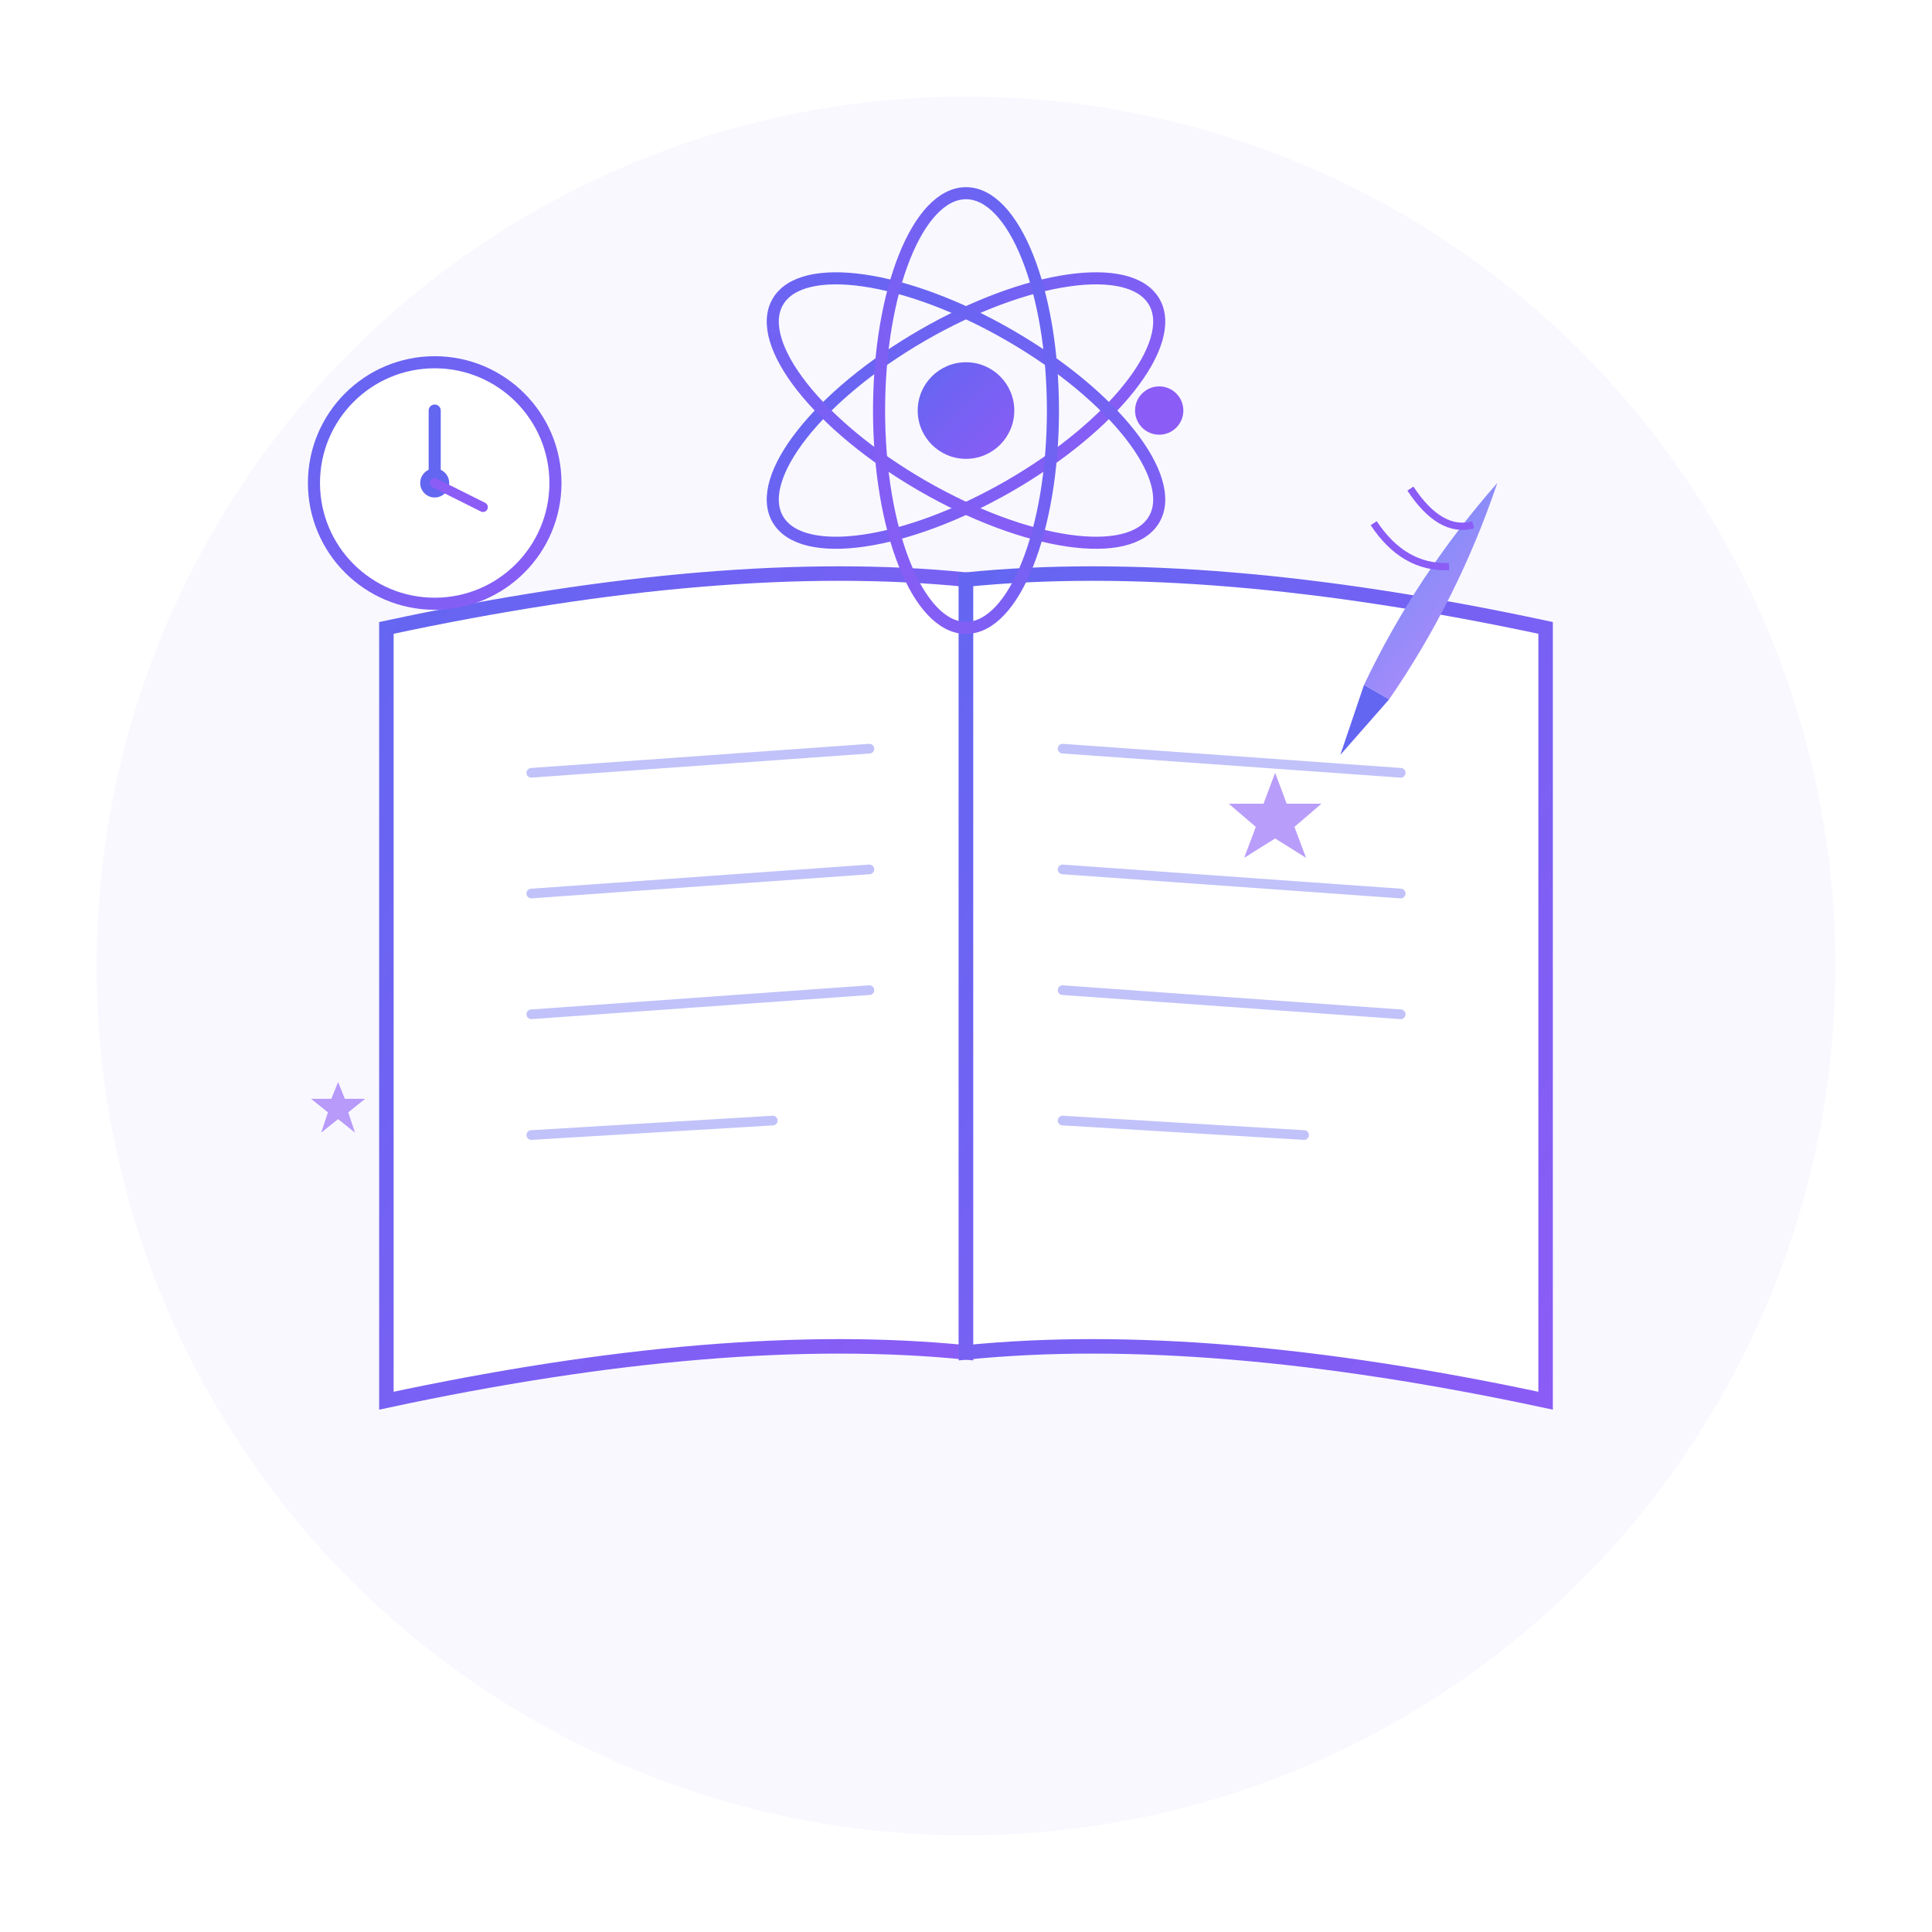 <svg xmlns="http://www.w3.org/2000/svg" viewBox="0 0 400 400" width="400" height="400">
  <defs>
    <linearGradient id="ghcenGrad" x1="0%" y1="0%" x2="100%" y2="100%">
      <stop offset="0%" stop-color="#6366f1"/>
      <stop offset="100%" stop-color="#8b5cf6"/>
    </linearGradient>
    <linearGradient id="ghcenGrad2" x1="0%" y1="0%" x2="100%" y2="100%">
      <stop offset="0%" stop-color="#818cf8"/>
      <stop offset="100%" stop-color="#a78bfa"/>
    </linearGradient>
    <filter id="ghcenShadow" x="-20%" y="-20%" width="140%" height="140%">
      <feDropShadow dx="0" dy="4" stdDeviation="8" flood-color="#6366f1" flood-opacity="0.3"/>
    </filter>
  </defs>
  
  <!-- Background Circle -->
  <circle cx="200" cy="200" r="180" fill="#f5f3ff" opacity="0.5"/>
  
  <!-- Open Book -->
  <g filter="url(#ghcenShadow)">
    <!-- Left Page -->
    <path d="M200 280 L200 120 Q150 115 80 130 L80 290 Q150 275 200 280 Z" fill="white" stroke="url(#ghcenGrad)" stroke-width="3"/>
    <!-- Right Page -->
    <path d="M200 280 L200 120 Q250 115 320 130 L320 290 Q250 275 200 280 Z" fill="white" stroke="url(#ghcenGrad)" stroke-width="3"/>
    <!-- Book Spine -->
    <line x1="200" y1="120" x2="200" y2="280" stroke="url(#ghcenGrad)" stroke-width="4"/>
  </g>
  
  <!-- Page Lines Left -->
  <g opacity="0.4">
    <line x1="110" y1="160" x2="180" y2="155" stroke="#6366f1" stroke-width="2" stroke-linecap="round"/>
    <line x1="110" y1="185" x2="180" y2="180" stroke="#6366f1" stroke-width="2" stroke-linecap="round"/>
    <line x1="110" y1="210" x2="180" y2="205" stroke="#6366f1" stroke-width="2" stroke-linecap="round"/>
    <line x1="110" y1="235" x2="160" y2="232" stroke="#6366f1" stroke-width="2" stroke-linecap="round"/>
  </g>
  
  <!-- Page Lines Right -->
  <g opacity="0.4">
    <line x1="220" y1="155" x2="290" y2="160" stroke="#6366f1" stroke-width="2" stroke-linecap="round"/>
    <line x1="220" y1="180" x2="290" y2="185" stroke="#6366f1" stroke-width="2" stroke-linecap="round"/>
    <line x1="220" y1="205" x2="290" y2="210" stroke="#6366f1" stroke-width="2" stroke-linecap="round"/>
    <line x1="220" y1="232" x2="270" y2="235" stroke="#6366f1" stroke-width="2" stroke-linecap="round"/>
  </g>
  
  <!-- Atom Symbol above book -->
  <g transform="translate(200, 85)">
    <!-- Electron Orbits -->
    <ellipse cx="0" cy="0" rx="45" ry="18" fill="none" stroke="url(#ghcenGrad)" stroke-width="2.5" transform="rotate(-30)"/>
    <ellipse cx="0" cy="0" rx="45" ry="18" fill="none" stroke="url(#ghcenGrad)" stroke-width="2.5" transform="rotate(30)"/>
    <ellipse cx="0" cy="0" rx="45" ry="18" fill="none" stroke="url(#ghcenGrad)" stroke-width="2.5" transform="rotate(90)"/>
    <!-- Nucleus -->
    <circle cx="0" cy="0" r="10" fill="url(#ghcenGrad)"/>
    <!-- Electrons -->
    <circle cx="40" cy="0" r="5" fill="#8b5cf6">
      <animateTransform attributeName="transform" type="rotate" from="0 0 0" to="360 0 0" dur="4s" repeatCount="indefinite"/>
    </circle>
  </g>
  
  <!-- Clock/History Symbol -->
  <g transform="translate(90, 100)">
    <circle cx="0" cy="0" r="25" fill="white" stroke="url(#ghcenGrad)" stroke-width="2.5"/>
    <circle cx="0" cy="0" r="3" fill="#6366f1"/>
    <line x1="0" y1="0" x2="0" y2="-15" stroke="#6366f1" stroke-width="2.5" stroke-linecap="round"/>
    <line x1="0" y1="0" x2="10" y2="5" stroke="#8b5cf6" stroke-width="2" stroke-linecap="round"/>
  </g>
  
  <!-- Quill/Feather Pen -->
  <g transform="translate(310, 100) rotate(30)">
    <path d="M0 0 Q-5 25 -3 50 L3 50 Q5 25 0 0" fill="url(#ghcenGrad2)"/>
    <path d="M-3 50 L0 65 L3 50" fill="#6366f1"/>
    <path d="M-15 10 Q-5 15 0 10" fill="none" stroke="#8b5cf6" stroke-width="1.5"/>
    <path d="M-18 20 Q-8 25 0 20" fill="none" stroke="#8b5cf6" stroke-width="1.5"/>
  </g>
  
  <!-- Decorative Stars -->
  <g fill="#8b5cf6" opacity="0.6">
    <polygon points="330,200 333,208 342,208 335,214 338,222 330,217 322,222 325,214 318,208 327,208" transform="scale(0.8)"/>
    <polygon points="100,320 102,325 108,325 103,329 105,335 100,331 95,335 97,329 92,325 98,325" transform="scale(0.7)"/>
  </g>
</svg>
